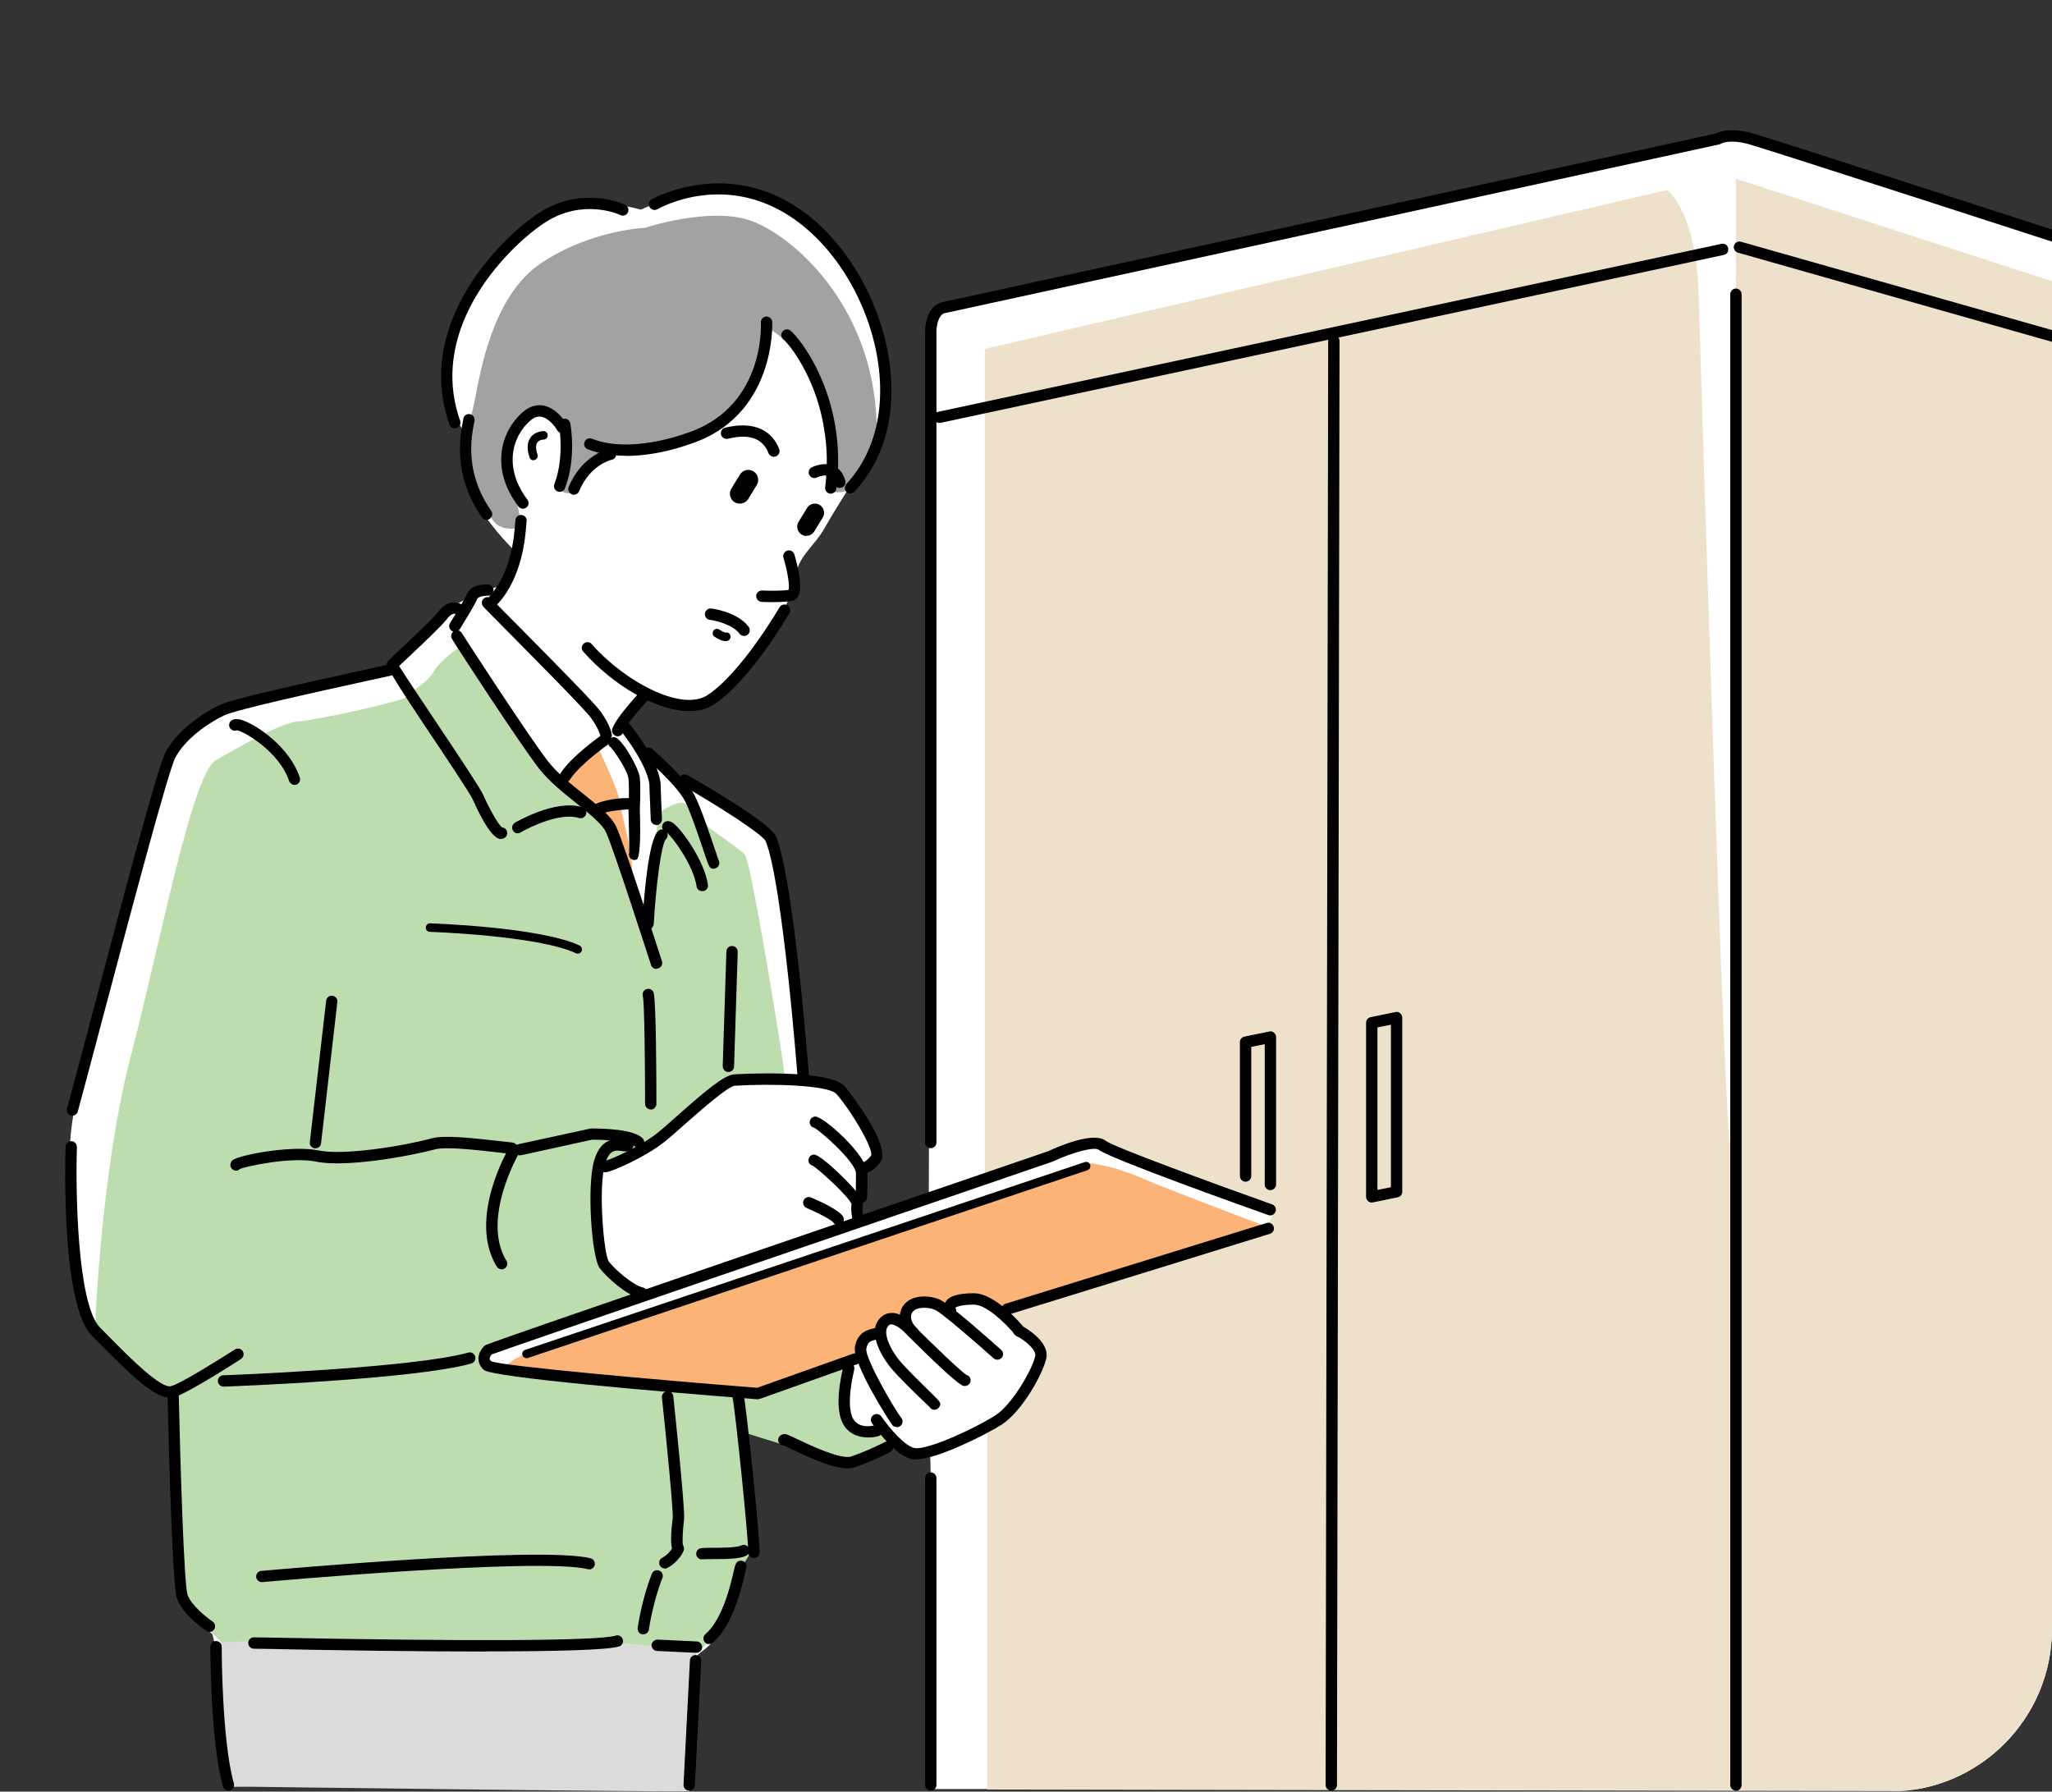 <svg width="126" height="110" viewBox="0 0 126 110" fill="none" xmlns="http://www.w3.org/2000/svg">
<rect x="0" y="0" width="126" height="110" fill="#333333" stroke="none"/>
<g clip-path="url(#clip0_314_12651)">
<g clip-path="url(#clip1_314_12651)">
<path d="M42.346 109.721C42.346 109.721 14.005 109.556 14.005 109.721C14.005 109.887 13.43 104.693 13.395 102.976C13.36 101.259 13.029 100.318 13.029 100.318C13.029 100.318 10.902 98.679 10.859 97.616C10.815 96.553 10.528 85.633 10.528 85.633C10.528 85.633 8.157 83.794 6.763 82.687C5.368 81.581 5.046 79.829 4.88 78.722C4.715 77.615 4.349 71.48 4.305 70.504C4.262 69.528 4.715 67.114 4.88 66.495C5.046 65.876 9.133 50.547 9.586 49.196C10.04 47.845 10.362 45.187 12.776 44.002C15.19 42.816 24.106 40.977 24.106 40.977C24.106 40.977 25.334 39.505 26.276 38.398C27.217 37.291 27.949 37.047 28.071 37.047C28.193 37.047 28.934 36.594 28.934 36.594C28.934 36.594 29.422 36.062 29.709 36.141C29.997 36.219 30.773 35.975 30.773 35.975L31.67 33.892C31.67 33.892 30.154 32.419 29.5 31.191C28.846 29.962 28.602 26.65 28.602 26.65C28.602 26.65 27.705 25.421 27.583 24.646C27.461 23.87 27.626 18.841 30.572 15.53C33.518 12.218 35.688 12.34 37.03 12.462C38.372 12.584 39.357 12.872 39.357 12.872C39.357 12.872 43.819 10.667 46.555 11.808C49.292 12.95 52.447 15.896 53.388 19.007C54.329 22.118 54.904 24.733 53.919 26.859C52.935 28.986 52.124 29.97 52.124 29.97C52.124 29.97 51.183 31.443 50.608 32.463C50.033 33.483 49.091 34.101 48.891 35.199C48.691 36.297 48.115 37.736 47.34 38.755C46.564 39.775 44.76 42.555 43.287 42.965C41.814 43.374 39.487 42.476 39.4 42.677C39.313 42.877 38.381 44.35 38.381 44.35L39.034 45.657L40.385 46.642L42.268 48.037C42.268 48.037 47.261 50.86 47.462 51.427C47.662 51.993 48.359 56.743 48.359 56.743L49.222 66.19C49.222 66.19 50.739 65.989 51.68 66.966C52.621 67.942 54.007 70.155 53.885 70.687C53.763 71.218 52.943 71.794 52.943 71.794L52.821 73.223L52.656 75.018L57.031 73.223L57.231 20.183C57.231 20.183 57.153 18.955 58.626 18.51C60.098 18.066 105.451 8.375 105.451 8.375C105.451 8.375 107.09 8.044 107.822 8.418C108.554 8.793 128.145 15.085 128.145 15.085C128.145 15.085 129.33 15.373 129.33 16.105V109.843H57.109C57.109 109.843 57.231 89.555 57.109 89.433C56.987 89.311 55.27 88.901 55.227 88.779C55.183 88.657 54.207 88.736 53.466 89.067C52.726 89.398 51.218 89.72 50.852 89.642C50.486 89.563 47.906 88.125 47.906 88.125L45.658 86.862C45.658 86.862 46.268 94.139 46.233 94.304C46.198 94.47 45.658 95.821 45.536 95.978C45.414 96.135 44.394 99.655 43.984 100.44C43.575 101.224 42.843 101.459 42.756 101.747C42.669 102.035 42.346 109.521 42.346 109.721Z" fill="white"/>
<path d="M30.162 31.774C30.101 31.644 28.646 29.648 28.646 27.853C28.646 26.057 28.812 26.214 29.134 24.663C29.456 23.112 30.154 18.205 33.221 16.157C36.289 14.109 39.601 13.987 39.601 13.987C39.601 13.987 43.566 12.68 46.059 13.534C48.551 14.388 53.58 18.606 53.832 25.97C53.832 25.97 53.832 27.112 53.423 28.175C53.013 29.238 52.159 30.101 52.159 30.101C52.159 30.101 51.218 30.389 51.139 30.101C51.061 29.814 50.486 24.619 49.876 23.068C49.266 21.517 47.261 20.122 47.261 20.244C47.261 20.366 46.686 23.434 45.335 24.907C43.984 26.38 41.204 27.487 39.531 27.565C37.858 27.643 37.526 27.443 37.361 27.609C37.195 27.774 35.156 29.979 35.156 30.145C35.156 30.31 34.424 30.432 34.424 29.857C34.424 29.282 35.653 26.746 34.712 26.136C33.77 25.526 33.361 25.482 33.073 25.404C32.786 25.325 30.825 27.199 31.356 29.203C31.888 31.208 32.01 32.393 32.01 32.393C32.01 32.393 30.616 32.759 30.171 31.783L30.162 31.774Z" fill="#A2A2A2"/>
<path d="M5.83 81.668C5.83 81.668 6.161 72.02 8.035 64.822C9.909 57.623 11.8 47.479 13.273 46.66C14.746 45.84 17.195 44.368 18.345 44.289C19.495 44.211 25.055 42.982 25.055 42.738C25.055 42.494 26.197 42.006 26.607 41.265C27.016 40.524 28.158 39.792 28.158 39.792L33.404 47.4C33.404 47.4 36.742 49.858 37.396 51.078C38.05 52.298 39.522 56.473 39.522 56.473L40.176 52.551L40.42 49.936C40.42 49.936 41.971 48.795 42.215 49.527C42.459 50.259 45.327 51.984 45.736 52.472C46.146 52.961 48.107 65.231 48.107 65.475C48.107 65.719 48.185 66.068 48.124 66.068C48.063 66.068 45.3 65.841 44.586 66.355C43.871 66.87 40.864 69.667 40.577 69.833C40.289 69.998 39.392 70.591 39.392 70.591L36.568 71.942C36.568 71.942 36.568 74.765 36.69 75.829C36.812 76.892 37.466 77.711 37.71 78.034C37.954 78.356 39.348 79.384 39.348 79.384C39.348 79.384 30.267 82.574 30.145 82.696C30.023 82.818 29.326 83.393 29.735 83.838C30.145 84.282 45.396 85.799 45.396 85.799L47.357 85.267L52.142 83.507C52.142 83.507 51.366 86.409 52.098 87.228C52.83 88.047 54.303 88.003 54.346 88.125C54.39 88.247 54.712 89.11 54.712 89.11C54.712 89.11 52.011 89.563 52.011 89.764C52.011 89.964 45.754 87.969 45.754 87.969C45.754 87.969 46.407 94.757 46.285 95.001C46.163 95.246 45.266 96.64 45.266 96.64C45.266 96.64 43.958 99.908 43.549 100.692C43.139 101.477 42.442 101.268 42.442 101.268L35.897 100.98L13.648 100.902C13.648 100.902 11.478 98.697 11.277 98.322C11.077 97.947 10.989 95.742 10.946 95.01C10.902 94.278 10.536 85.398 10.536 85.398C10.536 85.398 7.268 84.09 5.795 81.676L5.83 81.668Z" fill="#BEDDAF"/>
<path d="M13.264 100.841C13.264 100.963 13.456 106.967 13.761 108.466C14.066 109.965 14.232 109.686 14.232 109.686C14.232 109.686 42.372 110.061 42.337 109.965C42.302 109.869 42.747 101.459 42.747 101.459C42.747 101.459 38.773 100.806 37.745 100.893C36.716 100.98 16.262 100.736 16.175 100.736C16.088 100.736 13.264 100.832 13.264 100.832V100.841Z" fill="#DBDBDB"/>
<path d="M36.786 46.058C36.864 46.154 37.988 48.629 38.032 49.1C38.076 49.57 38.773 52.333 38.773 52.516C38.773 52.699 38.912 54.947 38.851 54.764C38.79 54.581 37.727 51.287 37.343 50.764C36.96 50.242 35.81 49.457 35.696 49.239C35.583 49.021 34.328 47.67 34.372 47.609C34.415 47.548 36.786 46.058 36.786 46.058Z" fill="#FCB377"/>
<path d="M46.398 85.677L30.773 84.16C30.773 84.16 30.973 83.672 32.489 83.019C34.006 82.365 66.312 71.445 66.6 71.401C66.887 71.358 68.561 71.645 70.033 72.299C71.506 72.953 77.807 75.323 77.807 75.323C77.807 75.323 62.146 80.561 62.024 80.561C61.902 80.561 59.819 79.332 58.957 79.742C58.094 80.151 58.094 80.273 58.094 80.273C58.094 80.273 56.7 79.698 56.255 79.907C55.811 80.116 55.523 81.136 55.523 81.136C55.523 81.136 54.538 80.726 54.416 81.093C54.294 81.459 53.928 81.912 53.928 81.912C53.928 81.912 53.031 81.99 52.943 82.731C52.856 83.472 52.455 83.463 52.455 83.463L46.398 85.668V85.677Z" fill="#FCB377"/>
<path d="M106.593 10.98C106.593 21.142 106.558 69.562 106.262 70.295C105.93 71.114 104.466 23.513 104.301 18.109C104.179 13.996 103.107 12.357 102.383 11.66L60.473 21.421V72.125C60.473 72.125 66.678 70.225 67.175 70.286C67.663 70.347 77.973 74.086 77.973 74.025C77.973 73.964 78.522 74.635 77.546 75.497C76.561 76.36 61.78 80.587 61.78 80.587C61.78 80.587 62.268 81.755 62.826 81.999C63.375 82.243 63.872 82.609 63.75 83.411C63.628 84.212 60.621 87.768 60.621 87.768V109.869L129.287 109.991V18.327L106.61 10.98H106.593Z" fill="#EDE1CC"/>
<path d="M27.931 38.79C27.87 38.79 27.809 38.773 27.748 38.738C27.583 38.633 27.53 38.424 27.635 38.258C28.079 37.535 28.576 36.698 28.637 36.55C28.881 35.836 29.857 35.87 29.971 35.879C30.162 35.888 30.311 36.053 30.302 36.245C30.293 36.437 30.128 36.585 29.936 36.576C29.753 36.568 29.361 36.62 29.3 36.777C29.212 37.038 28.463 38.258 28.236 38.624C28.167 38.729 28.053 38.79 27.94 38.79H27.931Z" fill="black"/>
<path d="M37.213 45.492C37.039 45.492 36.891 45.361 36.864 45.187C36.864 45.187 36.795 44.786 36.298 44.089C35.932 43.575 33.065 40.681 31.357 38.956C30.058 37.648 29.727 37.308 29.657 37.221C29.544 37.064 29.57 36.846 29.727 36.733C29.884 36.62 30.093 36.646 30.215 36.794C30.302 36.899 31.051 37.657 31.853 38.459C34.285 40.916 36.498 43.165 36.873 43.679C37.483 44.524 37.562 45.047 37.562 45.1C37.588 45.291 37.448 45.466 37.257 45.492C37.239 45.492 37.23 45.492 37.213 45.492Z" fill="black"/>
<path d="M37.927 45.204C37.927 45.204 37.858 45.204 37.823 45.187C37.64 45.126 37.535 44.934 37.596 44.751C37.727 44.35 38.232 43.662 39.191 42.598L39.261 42.52C39.383 42.38 39.6 42.354 39.749 42.468C39.897 42.581 39.923 42.799 39.81 42.947C39.81 42.947 39.766 42.999 39.714 43.06C38.581 44.315 38.319 44.786 38.258 44.96C38.215 45.108 38.075 45.204 37.927 45.204Z" fill="black"/>
<path d="M34.703 48.01C34.642 48.01 34.572 47.993 34.52 47.958C34.355 47.854 34.311 47.636 34.416 47.479C35.06 46.459 36.847 45.196 36.925 45.143C37.082 45.039 37.3 45.074 37.413 45.23C37.527 45.387 37.483 45.605 37.326 45.718C37.309 45.727 35.575 46.956 34.999 47.862C34.93 47.967 34.816 48.028 34.703 48.028V48.01Z" fill="black"/>
<path d="M40.306 50.651C40.123 50.651 39.967 50.503 39.958 50.32L39.879 48.35C39.932 47.27 38.38 45.152 38.102 44.856C37.945 44.751 37.927 44.551 38.032 44.394C38.136 44.237 38.38 44.211 38.537 44.324C38.703 44.437 40.646 46.921 40.568 48.359L40.646 50.294C40.646 50.486 40.507 50.651 40.315 50.66C40.315 50.66 40.306 50.66 40.298 50.66L40.306 50.651Z" fill="black"/>
<path d="M38.964 52.804C38.816 52.804 38.677 52.708 38.633 52.56C38.616 52.49 38.607 52.42 38.633 52.359C38.651 52.124 38.624 50.825 38.59 49.658C38.59 49.614 38.659 48.498 38.59 47.81C38.537 47.296 37.727 46.119 37.509 45.893C37.413 45.832 37.352 45.727 37.352 45.605C37.352 45.413 37.509 45.257 37.701 45.257C38.154 45.257 39.226 47.156 39.287 47.74C39.356 48.481 39.287 49.614 39.287 49.666C39.351 51.676 39.281 52.714 39.078 52.778C39.078 52.778 39.008 52.795 38.973 52.795L38.964 52.804Z" fill="black"/>
<path d="M36.638 50.085C36.533 50.085 36.437 50.041 36.367 49.954C36.245 49.806 36.272 49.588 36.42 49.466C36.89 49.082 38.45 48.943 38.659 49.021C38.842 49.082 38.938 49.283 38.877 49.466C38.825 49.623 38.668 49.719 38.502 49.701C38.224 49.701 37.091 49.823 36.855 50.015C36.794 50.067 36.716 50.093 36.638 50.093V50.085Z" fill="black"/>
<path d="M30.764 51.514C30.511 51.514 29.997 51.261 29.029 49.082C28.881 48.742 27.295 46.363 26.014 44.455C24.451 42.119 23.696 40.879 23.748 40.733C23.792 40.611 23.792 40.603 24.794 39.661C25.561 38.938 26.615 37.945 26.894 37.579C27.565 36.698 28.228 37.047 28.254 37.064C28.419 37.16 28.489 37.369 28.393 37.535C28.306 37.701 28.106 37.762 27.94 37.683C27.914 37.683 27.731 37.631 27.452 37.997C27.138 38.407 26.101 39.383 25.273 40.167C24.994 40.428 24.689 40.725 24.506 40.89C24.82 41.396 25.753 42.799 26.598 44.062C28.35 46.677 29.5 48.42 29.666 48.795C30.075 49.719 30.607 50.634 30.825 50.799C30.973 50.808 31.104 50.921 31.138 51.069C31.182 51.261 31.06 51.444 30.877 51.488C30.851 51.488 30.807 51.505 30.764 51.505V51.514Z" fill="black"/>
<path d="M31.792 51.165C31.67 51.165 31.556 51.104 31.495 50.991C31.4 50.825 31.452 50.616 31.617 50.512C31.644 50.494 34.127 49.039 35.757 49.562C35.94 49.623 36.045 49.814 35.984 49.997C35.923 50.18 35.731 50.276 35.548 50.224C34.441 49.858 32.55 50.764 31.975 51.104C31.923 51.139 31.862 51.157 31.792 51.157V51.165Z" fill="black"/>
<path d="M40.306 59.488C40.158 59.488 40.019 59.392 39.975 59.244C39.949 59.174 37.683 52.115 37.204 51.078C36.977 50.599 36.202 49.971 35.383 49.309C34.581 48.664 33.674 47.941 33.082 47.165C31.905 45.649 27.957 39.592 27.748 39.217C27.652 39.051 27.713 38.834 27.879 38.738C28.044 38.642 28.262 38.703 28.358 38.868C28.498 39.112 32.472 45.222 33.639 46.729C34.18 47.435 35.017 48.106 35.827 48.751C36.751 49.492 37.553 50.137 37.84 50.764C38.337 51.836 40.55 58.721 40.646 59.017C40.707 59.2 40.603 59.401 40.42 59.453C40.385 59.462 40.35 59.471 40.315 59.471L40.306 59.488Z" fill="black"/>
<path d="M4.453 68.499C4.453 68.499 4.392 68.499 4.357 68.491C4.174 68.438 4.061 68.247 4.113 68.064C4.453 66.844 5.02 64.691 5.682 62.19C7.878 53.902 9.726 46.973 10.179 46.154C10.876 44.882 12.332 43.845 13.464 43.296C14.24 42.921 18.371 42.006 22.188 41.169C23.112 40.969 23.905 40.794 24.001 40.76C24.175 40.672 24.367 40.76 24.445 40.925C24.524 41.091 24.445 41.317 24.271 41.404C24.201 41.439 24.193 41.448 22.328 41.849C19.792 42.407 14.528 43.557 13.761 43.923C12.732 44.42 11.399 45.361 10.78 46.485C10.336 47.296 7.939 56.368 6.344 62.364C5.682 64.865 5.107 67.026 4.776 68.247C4.732 68.403 4.593 68.499 4.436 68.499H4.453Z" fill="black"/>
<path d="M13.726 85.136C13.543 85.136 13.386 84.988 13.377 84.796C13.377 84.605 13.517 84.439 13.709 84.439C13.822 84.439 25.387 83.995 28.751 83.045C28.942 82.992 29.125 83.097 29.178 83.289C29.23 83.472 29.125 83.663 28.934 83.716C25.5 84.692 14.205 85.119 13.726 85.136C13.726 85.136 13.726 85.136 13.717 85.136H13.726Z" fill="black"/>
<path d="M31.94 70.939C31.783 70.939 31.635 70.826 31.6 70.661C31.557 70.469 31.679 70.286 31.87 70.242L36.28 69.284C36.96 69.284 38.973 69.319 39.478 69.911C39.6 70.059 39.583 70.277 39.444 70.399C39.295 70.521 39.078 70.504 38.956 70.364C38.79 70.173 37.709 69.972 36.358 69.972L32.027 70.922C32.027 70.922 31.975 70.922 31.957 70.922L31.94 70.939Z" fill="black"/>
<path d="M14.493 71.872C14.405 71.872 14.31 71.837 14.24 71.759C14.1 71.619 14.127 71.384 14.266 71.245C14.588 70.931 17.892 70.286 19.565 70.635C21.081 70.948 24.646 70.391 26.537 69.885C27.321 69.676 29.099 69.885 30.668 70.059L31.461 70.147C31.652 70.164 31.792 70.338 31.774 70.53C31.757 70.722 31.574 70.87 31.391 70.844L30.589 70.757C29.23 70.6 27.373 70.391 26.72 70.565C25.055 71.009 21.203 71.689 19.425 71.323C17.892 71.001 15.015 71.619 14.71 71.785C14.649 71.846 14.571 71.881 14.493 71.881V71.872Z" fill="black"/>
<path d="M39.392 79.724C39.392 79.724 39.339 79.724 39.313 79.716C38.459 79.515 37.256 78.426 36.829 77.868C36.333 77.223 36.019 72.839 36.481 71.253C36.917 69.78 37.867 69.911 38.276 69.972C38.337 69.972 38.407 69.99 38.442 69.99C38.616 69.92 38.808 70.007 38.877 70.19C38.947 70.373 38.843 70.573 38.668 70.652C38.52 70.713 38.355 70.695 38.189 70.669C37.788 70.617 37.422 70.565 37.152 71.462C36.716 72.944 37.082 77.023 37.379 77.45C37.788 77.981 38.877 78.905 39.47 79.044C39.662 79.088 39.775 79.271 39.731 79.463C39.697 79.628 39.548 79.733 39.392 79.733V79.724Z" fill="black"/>
<path d="M52.961 72.073C52.769 72.073 52.612 71.916 52.612 71.724C52.612 71.532 52.769 71.375 52.961 71.375C52.952 71.375 53.196 71.34 53.492 70.939C53.632 70.521 52.272 68.194 51.357 67.166C50.869 66.617 47.366 66.521 45.126 66.66C44.699 66.687 43 68.194 42.084 68.996C41.579 69.449 41.108 69.859 40.769 70.129C39.636 71.027 37.544 71.977 37.152 71.977C36.96 71.977 36.803 71.82 36.803 71.628C36.803 71.436 36.951 71.288 37.134 71.279C37.431 71.227 39.27 70.425 40.342 69.58C40.673 69.319 41.126 68.918 41.623 68.473C43.313 66.983 44.464 65.998 45.082 65.963C45.318 65.946 50.913 65.615 51.88 66.704C51.915 66.739 54.817 70.347 54.05 71.358C53.545 72.038 53.048 72.073 52.961 72.073Z" fill="black"/>
<path d="M52.891 73.868C52.891 73.868 52.882 73.868 52.874 73.868C52.682 73.868 52.534 73.693 52.542 73.502C52.542 73.502 52.56 72.996 52.56 72.046C52.56 71.367 50.407 69.449 49.989 69.24C49.832 69.205 49.719 69.066 49.719 68.9C49.719 68.709 49.876 68.552 50.067 68.552C50.581 68.552 53.266 70.948 53.266 72.046C53.266 73.014 53.24 73.528 53.24 73.528C53.24 73.711 53.074 73.859 52.891 73.859V73.868Z" fill="black"/>
<path d="M52.682 75.201C52.516 75.201 52.368 75.079 52.342 74.905C52.246 74.286 52.255 74.051 52.289 73.929C52.098 73.441 50.276 71.785 49.893 71.567C49.745 71.523 49.64 71.393 49.64 71.236C49.64 71.044 49.797 70.887 49.989 70.887C50.416 70.887 52.525 72.918 52.873 73.571C52.987 73.789 53.013 73.981 52.952 74.138C52.952 74.243 52.978 74.53 53.022 74.791C53.056 74.983 52.926 75.157 52.734 75.192C52.717 75.192 52.699 75.192 52.682 75.192V75.201Z" fill="black"/>
<path d="M46.546 85.912C46.546 85.912 46.529 85.912 46.52 85.912C40.463 85.441 30.232 84.57 29.709 84.108C29.439 83.864 29.378 83.602 29.378 83.419C29.378 82.975 29.727 82.644 29.77 82.609C29.857 82.548 30.023 82.435 64.368 70.678C64.987 70.391 67.166 69.441 67.907 70.051C68.369 70.408 74.408 72.63 78.112 73.946C78.295 74.007 78.391 74.208 78.321 74.391C78.251 74.574 78.06 74.669 77.877 74.6C76.247 74.025 68.107 71.114 67.462 70.591C67.218 70.391 65.868 70.739 64.621 71.323C53.126 75.262 31.504 82.67 30.188 83.158C30.136 83.219 30.066 83.323 30.066 83.411C30.066 83.428 30.066 83.489 30.162 83.576C30.816 83.873 40.498 84.735 46.494 85.206L52.377 83.114C52.551 83.045 52.76 83.141 52.821 83.323C52.882 83.507 52.786 83.707 52.612 83.768L46.66 85.886C46.66 85.886 46.581 85.903 46.546 85.903V85.912Z" fill="black"/>
<path d="M61.841 80.726C61.693 80.726 61.554 80.63 61.51 80.482C61.449 80.299 61.554 80.099 61.737 80.047L77.772 75.088C77.955 75.027 78.147 75.131 78.208 75.314C78.269 75.497 78.164 75.698 77.981 75.75L61.946 80.709C61.946 80.709 61.876 80.726 61.841 80.726Z" fill="black"/>
<path d="M10.441 85.816C9.499 85.816 8.166 84.552 6.205 82.574L5.656 82.025C3.765 80.134 4 71.401 4.026 70.408C4.026 70.216 4.183 70.068 4.375 70.068C4.375 70.068 4.375 70.068 4.384 70.068C4.575 70.068 4.723 70.234 4.723 70.425C4.636 73.031 4.732 80.108 6.153 81.519L6.702 82.077C8.053 83.445 9.926 85.311 10.528 85.101C11.242 84.866 13.578 83.393 14.423 82.853C14.589 82.748 14.798 82.792 14.902 82.957C15.007 83.114 14.963 83.332 14.798 83.437C14.676 83.515 11.695 85.45 10.745 85.764C10.65 85.799 10.545 85.807 10.441 85.807V85.816Z" fill="black"/>
<path d="M62.617 82.095C62.512 82.095 62.416 82.051 62.347 81.964C61.92 81.45 60.639 80.099 59.802 80.099C58.861 80.099 58.669 80.291 58.66 80.291C58.765 80.456 58.721 80.63 58.565 80.735C58.399 80.84 58.199 80.753 58.094 80.587C57.963 80.378 57.946 80.142 58.059 79.942C58.26 79.576 58.835 79.402 59.802 79.402C61.118 79.402 62.713 81.302 62.887 81.519C63.009 81.668 62.983 81.885 62.835 82.007C62.774 82.06 62.695 82.086 62.617 82.086V82.095Z" fill="black"/>
<path d="M61.24 83.48C61.162 83.48 61.075 83.454 61.005 83.393C59.837 82.347 57.833 80.613 57.432 80.43C57.144 80.299 56.639 80.23 56.29 80.369C56.133 80.43 56.029 80.526 55.976 80.657C55.802 81.101 56.29 81.546 56.299 81.546C56.447 81.676 56.456 81.894 56.334 82.034C56.212 82.173 55.985 82.191 55.846 82.069C55.811 82.034 54.974 81.302 55.34 80.395C55.462 80.09 55.706 79.855 56.037 79.724C56.604 79.498 57.292 79.602 57.728 79.803C58.338 80.082 60.961 82.417 61.475 82.879C61.623 83.01 61.632 83.228 61.502 83.367C61.432 83.445 61.336 83.48 61.24 83.48Z" fill="black"/>
<path d="M57.379 86.557C57.327 86.557 57.283 86.548 57.231 86.522C57.17 86.496 57.118 86.452 57.083 86.391C57.022 86.321 56.865 86.182 56.664 85.99C56.098 85.441 55.139 84.517 54.686 83.96C54.529 83.768 53.161 82.042 53.972 81.005C54.163 80.761 54.416 80.63 54.695 80.613C55.349 80.561 55.889 81.162 55.959 81.232C57.414 82.687 59.087 84.282 59.358 84.422C59.541 84.474 59.636 84.657 59.584 84.849C59.532 85.032 59.323 85.136 59.14 85.084C58.852 84.997 57.606 83.873 55.462 81.72C55.322 81.581 54.956 81.319 54.73 81.31C54.678 81.31 54.599 81.328 54.521 81.432C54.181 81.868 54.721 82.914 55.218 83.515C55.654 84.038 56.586 84.944 57.144 85.493C57.763 86.095 57.832 86.156 57.658 86.409C57.588 86.504 57.484 86.557 57.37 86.557H57.379Z" fill="black"/>
<path d="M55.061 87.62C54.956 87.62 54.852 87.576 54.782 87.481C54.625 87.28 52.298 83.672 52.499 82.661C52.673 81.807 53.248 81.659 53.562 81.581C53.605 81.572 53.649 81.554 53.693 81.546C53.876 81.485 54.076 81.581 54.137 81.763C54.198 81.947 54.102 82.147 53.919 82.208C53.867 82.225 53.806 82.243 53.745 82.26C53.466 82.33 53.274 82.382 53.196 82.809C53.091 83.35 54.886 86.47 55.348 87.062C55.47 87.21 55.435 87.437 55.287 87.55C55.226 87.603 55.148 87.62 55.069 87.62H55.061Z" fill="black"/>
<path d="M56.255 89.607C56.203 89.607 56.15 89.607 56.107 89.607C55.009 89.476 53.684 87.585 53.536 87.367C53.431 87.21 53.466 86.993 53.632 86.879C53.789 86.775 54.007 86.809 54.12 86.966C54.608 87.681 55.601 88.84 56.194 88.91C56.996 89.014 59.828 87.725 61.118 86.897C62.164 86.234 63.401 84.047 63.567 83.254C63.645 82.862 62.904 82.269 62.382 81.999C62.207 81.912 62.146 81.703 62.233 81.528C62.321 81.354 62.538 81.293 62.704 81.38C62.887 81.476 64.464 82.339 64.247 83.393C64.055 84.317 62.756 86.679 61.484 87.481C60.438 88.143 57.492 89.598 56.255 89.598V89.607Z" fill="black"/>
<path d="M53.309 88.256C52.769 88.256 52.133 88.073 51.775 87.437C51.401 86.766 51.392 85.607 51.758 83.995C51.801 83.803 52.002 83.655 52.185 83.698C52.368 83.742 52.499 83.89 52.455 84.082L52.438 84.151C52.011 86.034 52.22 86.809 52.377 87.097C52.76 87.786 53.71 87.515 53.754 87.498C53.937 87.446 54.128 87.55 54.189 87.733C54.242 87.916 54.137 88.108 53.954 88.169C53.788 88.221 53.553 88.256 53.3 88.256H53.309Z" fill="black"/>
<path d="M52.054 90.156C51.166 90.156 49.824 89.555 48.603 88.971C48.351 88.849 48.176 88.762 48.098 88.736C47.906 88.736 47.784 88.587 47.784 88.396C47.784 88.204 47.976 88.047 48.168 88.047C48.29 88.047 48.394 88.091 48.9 88.335C49.649 88.692 51.627 89.633 52.264 89.424C53.248 89.093 54.329 88.544 54.338 88.535C54.503 88.448 54.721 88.518 54.808 88.683C54.896 88.858 54.826 89.067 54.66 89.154C54.617 89.18 53.527 89.738 52.49 90.086C52.359 90.13 52.22 90.147 52.054 90.147V90.156Z" fill="black"/>
<path d="M51.47 75.227C51.348 75.227 51.235 75.166 51.165 75.053C51.043 74.887 50.224 74.46 49.527 74.164C49.353 74.086 49.266 73.885 49.344 73.702C49.422 73.528 49.632 73.449 49.797 73.519C50.433 73.789 51.531 74.303 51.767 74.696C51.863 74.861 51.81 75.079 51.645 75.175C51.592 75.21 51.531 75.219 51.47 75.219V75.227Z" fill="black"/>
<path d="M43.775 53.335C43.575 53.335 43.514 53.152 43.296 52.516C42.991 51.61 42.433 49.928 42.067 49.196C41.562 48.193 39.618 46.529 39.592 46.511C39.444 46.389 39.427 46.163 39.549 46.023C39.671 45.875 39.897 45.858 40.037 45.98C40.124 46.05 42.12 47.758 42.677 48.882C43.069 49.666 43.636 51.374 43.95 52.298C44.028 52.542 44.089 52.725 44.124 52.804C44.15 52.847 44.159 52.891 44.167 52.943C44.185 53.117 44.072 53.283 43.897 53.327C43.845 53.335 43.81 53.344 43.767 53.344L43.775 53.335Z" fill="black"/>
<path d="M39.792 57.065H39.775C39.583 57.057 39.435 56.891 39.444 56.699C39.531 55.174 39.801 51.575 40.42 51.017C40.559 50.886 40.786 50.895 40.908 51.043C41.039 51.183 41.021 51.409 40.882 51.531C40.594 51.854 40.272 54.486 40.141 56.734C40.132 56.917 39.975 57.065 39.792 57.065Z" fill="black"/>
<path d="M43.113 54.712C42.947 54.712 42.791 54.59 42.773 54.416C42.581 53.109 41.265 51.348 40.926 51.096C40.804 51.069 40.699 50.974 40.664 50.843C40.62 50.66 40.734 50.468 40.917 50.425C41.039 50.398 41.161 50.425 41.292 50.503C41.815 50.852 43.252 52.83 43.47 54.32C43.496 54.512 43.366 54.686 43.174 54.712C43.157 54.712 43.139 54.712 43.122 54.712H43.113Z" fill="black"/>
<path d="M49.327 66.495C49.144 66.495 48.996 66.355 48.978 66.172C48.969 66.05 48.063 54.276 47.017 51.645C46.817 51.226 44.185 49.527 41.867 48.202C41.701 48.106 41.64 47.897 41.736 47.723C41.832 47.557 42.041 47.496 42.215 47.592C43.409 48.272 47.34 50.564 47.662 51.374C48.752 54.102 49.641 65.615 49.675 66.103C49.693 66.294 49.545 66.46 49.353 66.478C49.344 66.478 49.335 66.478 49.327 66.478V66.495Z" fill="black"/>
<path d="M12.872 100.196C12.802 100.196 12.741 100.178 12.68 100.135C12.619 100.091 11.199 99.141 10.859 98.121C10.545 97.18 10.31 86.644 10.284 85.45C10.284 85.258 10.432 85.101 10.624 85.093C10.815 85.093 10.972 85.241 10.972 85.433C11.068 89.921 11.303 97.267 11.512 97.904C11.73 98.557 12.698 99.315 13.055 99.559C13.212 99.664 13.255 99.882 13.151 100.039C13.081 100.143 12.977 100.196 12.863 100.196H12.872Z" fill="black"/>
<path d="M32.324 83.385C32.219 83.385 32.115 83.315 32.08 83.21C32.036 83.071 32.106 82.923 32.245 82.879L66.609 71.349C66.748 71.305 66.896 71.375 66.94 71.515C66.983 71.654 66.913 71.802 66.774 71.846L32.411 83.376C32.411 83.376 32.359 83.393 32.324 83.393V83.385Z" fill="black"/>
<path d="M44.725 65.815C44.725 65.815 44.725 65.815 44.716 65.815C44.525 65.815 44.377 65.65 44.377 65.458L44.603 58.425C44.603 58.233 44.777 58.059 44.96 58.085C45.152 58.085 45.3 58.251 45.3 58.442L45.074 65.475C45.074 65.667 44.917 65.815 44.725 65.815Z" fill="black"/>
<path d="M19.373 70.504C19.373 70.504 19.347 70.504 19.33 70.504C19.138 70.478 18.998 70.312 19.025 70.12L20.027 61.44C20.053 61.248 20.227 61.109 20.41 61.135C20.602 61.161 20.741 61.327 20.715 61.519L19.713 70.199C19.696 70.373 19.539 70.504 19.364 70.504H19.373Z" fill="black"/>
<path d="M18.083 48.185C17.935 48.185 17.805 48.089 17.752 47.949C17.151 46.145 14.963 44.882 14.536 44.838C14.388 44.899 14.214 44.838 14.127 44.707C14.022 44.551 14.066 44.333 14.223 44.228C14.441 44.089 14.719 44.158 14.911 44.228C15.826 44.542 17.796 45.893 18.406 47.731C18.467 47.915 18.371 48.115 18.188 48.176C18.153 48.185 18.118 48.193 18.075 48.193L18.083 48.185Z" fill="black"/>
<path d="M46.294 95.664C46.102 95.664 45.945 95.507 45.945 95.315C45.945 94.226 45.135 86.513 44.986 85.816C44.943 85.624 45.065 85.441 45.248 85.398C45.44 85.354 45.623 85.476 45.666 85.659C45.832 86.4 46.642 94.139 46.642 95.306C46.642 95.498 46.485 95.655 46.294 95.655V95.664Z" fill="black"/>
<path d="M16.079 97.137C15.896 97.137 15.748 96.997 15.73 96.823C15.713 96.631 15.852 96.466 16.044 96.448C16.741 96.387 33.187 94.906 36.263 95.673C36.446 95.716 36.559 95.908 36.516 96.091C36.472 96.274 36.28 96.396 36.097 96.344C33.134 95.603 16.279 97.119 16.114 97.137C16.105 97.137 16.096 97.137 16.079 97.137Z" fill="black"/>
<path d="M39.505 100.344C39.505 100.344 39.47 100.344 39.453 100.344C39.261 100.318 39.13 100.143 39.156 99.952C39.165 99.882 39.409 98.174 40.028 96.623C40.097 96.439 40.306 96.361 40.481 96.431C40.664 96.501 40.742 96.701 40.673 96.884C40.089 98.357 39.845 100.03 39.845 100.047C39.819 100.222 39.67 100.344 39.496 100.344H39.505Z" fill="black"/>
<path d="M39.958 68.116C39.766 68.116 39.609 67.959 39.609 67.767C39.609 65.414 39.575 61.536 39.47 61.153C39.426 60.97 39.522 60.778 39.705 60.726C39.888 60.673 40.071 60.76 40.132 60.943C40.289 61.414 40.306 66.294 40.306 67.776C40.306 67.968 40.15 68.125 39.958 68.125V68.116Z" fill="black"/>
<path d="M29.805 101.398C25.709 101.398 20.698 101.329 16.183 101.233C15.826 101.233 15.617 101.224 15.591 101.224C15.399 101.224 15.242 101.067 15.242 100.875C15.242 100.684 15.399 100.527 15.591 100.527C15.626 100.527 15.835 100.527 16.201 100.536C28.907 100.788 36.786 100.745 37.805 100.422C37.988 100.361 38.18 100.466 38.241 100.649C38.302 100.832 38.197 101.024 38.014 101.085C37.291 101.311 34.04 101.39 29.814 101.39L29.805 101.398Z" fill="black"/>
<path d="M40.821 96.3C40.699 96.3 40.577 96.23 40.516 96.117C40.429 95.943 40.49 95.734 40.655 95.647C40.995 95.463 41.187 95.211 41.265 95.071C41.196 94.81 41.169 94.296 41.309 93.198C41.344 92.727 40.934 88.518 40.646 85.799C40.629 85.607 40.768 85.433 40.96 85.415C41.152 85.389 41.326 85.537 41.344 85.729C41.413 86.426 42.067 92.57 42.006 93.267C41.928 93.895 41.884 94.662 41.936 94.871C42.006 94.967 42.023 95.089 41.98 95.202C41.971 95.228 41.718 95.873 40.978 96.265C40.925 96.291 40.873 96.309 40.812 96.309L40.821 96.3Z" fill="black"/>
<path d="M43.104 95.742C42.939 95.742 42.791 95.629 42.756 95.472C42.721 95.289 42.825 95.106 43.008 95.063C43.13 95.036 43.34 95.028 43.758 95.028C44.272 95.028 45.231 95.028 45.51 94.888C45.684 94.801 45.893 94.871 45.98 95.045C46.067 95.219 45.998 95.429 45.823 95.516C45.431 95.707 44.664 95.725 43.767 95.725C43.531 95.725 43.252 95.725 43.183 95.734C43.165 95.734 43.139 95.734 43.122 95.734L43.104 95.742Z" fill="black"/>
<path d="M43.54 100.945C43.444 100.945 43.348 100.902 43.278 100.823C43.156 100.675 43.165 100.457 43.313 100.335C44.385 99.411 44.882 97.233 45.065 96.413C45.152 96.047 45.204 95.821 45.492 95.821C45.684 95.821 45.841 95.978 45.841 96.169C45.841 96.23 45.823 96.283 45.806 96.326C45.797 96.37 45.771 96.457 45.753 96.561C45.553 97.442 45.013 99.777 43.775 100.849C43.705 100.91 43.627 100.936 43.549 100.936L43.54 100.945Z" fill="black"/>
<path d="M30.799 77.929C30.685 77.929 30.563 77.868 30.502 77.763C28.707 74.826 31.182 70.591 31.287 70.417C31.383 70.251 31.6 70.199 31.766 70.295C31.931 70.391 31.984 70.608 31.888 70.774C31.862 70.817 29.526 74.826 31.095 77.406C31.2 77.572 31.147 77.781 30.982 77.885C30.921 77.92 30.86 77.938 30.799 77.938V77.929Z" fill="black"/>
<path d="M38.442 27.983C37.657 27.983 36.838 27.879 36.089 27.582C35.906 27.513 35.819 27.312 35.897 27.129C35.967 26.946 36.167 26.868 36.35 26.938C38.703 27.87 41.954 26.659 41.989 26.65C46.948 25.142 46.73 20.018 46.721 19.8C46.712 19.608 46.861 19.443 47.052 19.434C47.235 19.434 47.41 19.573 47.418 19.765C47.418 19.826 47.68 25.648 42.215 27.312C42.128 27.347 40.377 27.992 38.442 27.992V27.983Z" fill="black"/>
<path d="M27.931 26.301C27.783 26.301 27.653 26.214 27.6 26.066C25.369 19.739 30.982 14.423 33.126 13.055C35.775 11.364 38.285 12.523 38.389 12.575C38.564 12.654 38.633 12.863 38.555 13.037C38.477 13.212 38.267 13.29 38.093 13.203C38.006 13.159 35.819 12.166 33.5 13.639C31.479 14.928 26.171 19.931 28.254 25.831C28.315 26.014 28.219 26.214 28.045 26.275C28.01 26.293 27.966 26.293 27.931 26.293V26.301Z" fill="black"/>
<path d="M52.22 30.31C52.133 30.31 52.054 30.276 51.985 30.215C51.845 30.084 51.837 29.866 51.967 29.718C53.928 27.591 54.163 24.907 54.007 23.033C53.71 19.443 51.802 15.791 49.144 13.734C44.812 10.37 40.542 12.741 40.368 12.845C40.202 12.941 39.984 12.88 39.888 12.715C39.792 12.549 39.853 12.331 40.019 12.236C40.063 12.209 44.856 9.525 49.571 13.177C52.368 15.347 54.381 19.19 54.695 22.964C54.939 25.857 54.163 28.358 52.473 30.18C52.403 30.249 52.307 30.293 52.22 30.293V30.31Z" fill="black"/>
<path d="M47.444 36.969C47.078 36.969 46.79 36.96 46.764 36.951C46.572 36.942 46.424 36.777 46.433 36.585C46.442 36.393 46.607 36.254 46.799 36.254C47.104 36.271 47.958 36.289 48.42 36.219C48.498 35.958 48.359 35.077 48.106 34.241C48.054 34.058 48.158 33.866 48.342 33.805C48.533 33.753 48.716 33.857 48.777 34.04C48.952 34.633 49.335 36.071 49.004 36.62C48.917 36.768 48.786 36.864 48.629 36.89C48.315 36.951 47.836 36.969 47.444 36.969Z" fill="black"/>
<path d="M42.32 43.662C40.298 43.662 37.605 42.041 35.81 40.001C35.679 39.853 35.697 39.635 35.845 39.513C35.993 39.383 36.211 39.4 36.333 39.548C38.389 41.875 41.867 43.714 43.444 42.677C45.527 41.309 47.836 37.335 47.863 37.291C47.958 37.125 48.168 37.064 48.342 37.16C48.508 37.256 48.569 37.474 48.473 37.64C48.377 37.805 46.059 41.797 43.836 43.252C43.409 43.531 42.904 43.662 42.337 43.662H42.32Z" fill="black"/>
<path d="M51.017 30.31C51.017 30.31 50.991 30.31 50.974 30.31C50.782 30.284 50.643 30.11 50.669 29.918C51.331 24.672 48.551 21.186 48.107 20.846C47.959 20.733 47.924 20.506 48.046 20.358C48.159 20.21 48.386 20.175 48.534 20.297C49.109 20.741 52.063 24.428 51.357 30.005C51.331 30.18 51.183 30.31 51.009 30.31H51.017Z" fill="black"/>
<path d="M32.114 31.234C32.01 31.234 31.905 31.191 31.835 31.095C30.075 28.785 30.746 26.467 32.114 25.291C32.602 24.872 33.064 24.846 33.361 24.898C34.232 25.055 34.799 26.031 34.825 26.075C34.921 26.24 34.86 26.458 34.694 26.546C34.529 26.641 34.311 26.58 34.215 26.415C34.101 26.206 33.692 25.665 33.239 25.587C33.021 25.552 32.794 25.622 32.568 25.822C31.435 26.79 30.903 28.724 32.385 30.676C32.498 30.833 32.472 31.051 32.315 31.164C32.254 31.208 32.175 31.234 32.106 31.234H32.114Z" fill="black"/>
<path d="M29.883 31.914C29.77 31.914 29.666 31.862 29.596 31.766C28.367 30.014 27.975 28.036 28.419 25.892C28.428 25.831 28.445 25.787 28.445 25.761C28.445 25.569 28.602 25.421 28.794 25.421C28.986 25.421 29.143 25.587 29.143 25.779C29.143 25.84 29.125 25.909 29.099 26.031C28.689 27.975 29.047 29.77 30.162 31.365C30.276 31.522 30.232 31.74 30.075 31.853C30.014 31.896 29.944 31.914 29.875 31.914H29.883Z" fill="black"/>
<path d="M30.346 37.16C30.258 37.16 30.18 37.134 30.11 37.073C29.971 36.942 29.953 36.724 30.084 36.576C31.4 35.121 31.574 32.907 31.627 32.175C31.635 32.036 31.644 31.94 31.653 31.896C31.688 31.705 31.871 31.583 32.062 31.626C32.254 31.661 32.376 31.844 32.333 32.036C32.333 32.071 32.324 32.141 32.315 32.236C32.254 33.021 32.062 35.417 30.59 37.047C30.52 37.125 30.424 37.16 30.328 37.16H30.346Z" fill="black"/>
<path d="M47.514 28.044C47.374 28.044 47.244 27.957 47.191 27.827C46.843 26.929 46.032 26.624 44.777 26.92C44.699 26.938 44.664 26.946 44.612 26.946C44.42 26.946 44.263 26.79 44.263 26.598C44.263 26.415 44.394 26.275 44.568 26.249C46.782 25.735 47.566 26.859 47.845 27.565C47.915 27.748 47.828 27.949 47.645 28.018C47.601 28.036 47.557 28.044 47.514 28.044Z" fill="black"/>
<path d="M51.566 29.962C51.41 29.962 51.27 29.857 51.227 29.7C51.166 29.456 51.061 29.308 50.913 29.238C50.651 29.125 50.285 29.256 50.163 29.317C49.989 29.395 49.78 29.334 49.693 29.16C49.606 28.986 49.675 28.776 49.85 28.689C49.928 28.654 50.59 28.332 51.2 28.602C51.436 28.707 51.758 28.959 51.906 29.517C51.959 29.7 51.845 29.892 51.662 29.944C51.636 29.944 51.601 29.953 51.575 29.953L51.566 29.962Z" fill="black"/>
<path d="M45.422 30.92C45.318 30.92 45.204 30.894 45.108 30.833C44.821 30.659 44.734 30.284 44.908 29.997L45.431 29.142C45.605 28.855 45.98 28.759 46.267 28.942C46.555 29.116 46.642 29.491 46.468 29.779L45.945 30.633C45.832 30.825 45.631 30.92 45.422 30.92Z" fill="black"/>
<path d="M49.518 32.907C49.414 32.907 49.318 32.881 49.222 32.82C48.952 32.655 48.873 32.306 49.03 32.045L49.553 31.191C49.719 30.92 50.067 30.842 50.329 30.999C50.599 31.164 50.678 31.513 50.521 31.774L49.998 32.629C49.893 32.803 49.701 32.899 49.51 32.899L49.518 32.907Z" fill="black"/>
<path d="M45.684 39.043C45.579 39.043 45.474 38.99 45.405 38.903C44.995 38.346 43.949 38.102 43.583 38.058C43.392 38.032 43.261 37.858 43.287 37.666C43.313 37.474 43.487 37.335 43.679 37.361C43.749 37.361 45.3 37.579 45.971 38.485C46.084 38.642 46.05 38.86 45.901 38.973C45.84 39.017 45.771 39.043 45.692 39.043H45.684Z" fill="black"/>
<path d="M44.551 39.365C44.342 39.365 44.071 39.226 43.88 39.095C43.758 39.017 43.723 38.851 43.801 38.729C43.88 38.607 44.045 38.572 44.167 38.651C44.307 38.746 44.49 38.834 44.551 38.842C44.699 38.799 44.821 38.895 44.856 39.034C44.891 39.173 44.786 39.322 44.647 39.356C44.62 39.356 44.586 39.365 44.551 39.365Z" fill="black"/>
<path d="M35.234 30.371C35.191 30.371 35.147 30.371 35.104 30.345C34.929 30.276 34.842 30.066 34.921 29.892C35.748 27.914 37.361 27.565 37.422 27.548C37.605 27.504 37.797 27.635 37.831 27.818C37.866 28.01 37.753 28.193 37.561 28.227C37.492 28.245 36.237 28.541 35.557 30.162C35.505 30.293 35.374 30.38 35.234 30.38V30.371Z" fill="black"/>
<path d="M34.363 30.197C34.363 30.197 34.276 30.197 34.241 30.171C34.058 30.101 33.971 29.901 34.041 29.718C34.677 28.053 34.328 26.136 34.328 26.118C34.293 25.927 34.415 25.744 34.607 25.709C34.79 25.674 34.973 25.796 35.017 25.988C35.034 26.075 35.409 28.114 34.694 29.97C34.642 30.11 34.511 30.197 34.372 30.197H34.363Z" fill="black"/>
<path d="M35.469 58.547C35.469 58.547 35.391 58.547 35.356 58.521C33.038 57.44 26.458 57.213 26.397 57.213C26.249 57.213 26.136 57.091 26.145 56.943C26.153 56.795 26.275 56.673 26.415 56.691C26.694 56.699 33.169 56.926 35.583 58.05C35.714 58.111 35.766 58.268 35.714 58.399C35.67 58.495 35.574 58.547 35.478 58.547H35.469Z" fill="black"/>
<path d="M42.764 101.477C42.764 101.477 42.755 101.477 42.747 101.477L40.341 101.363C40.15 101.355 40.001 101.189 40.01 100.997C40.019 100.806 40.193 100.666 40.376 100.666L42.782 100.78C42.973 100.788 43.121 100.954 43.113 101.146C43.113 101.329 42.947 101.477 42.764 101.477Z" fill="black"/>
<path d="M42.32 109.939C42.32 109.939 42.311 109.939 42.302 109.939C42.111 109.93 41.962 109.765 41.971 109.573L42.363 101.947C42.372 101.756 42.529 101.607 42.729 101.616C42.921 101.625 43.069 101.791 43.06 101.982L42.668 109.608C42.66 109.791 42.503 109.939 42.32 109.939Z" fill="black"/>
<path d="M14.022 109.939C13.874 109.939 13.726 109.834 13.691 109.686C12.924 106.958 12.915 101.337 12.915 101.102C12.915 100.91 13.072 100.753 13.264 100.753C13.456 100.753 13.613 100.91 13.613 101.102C13.613 101.163 13.613 106.863 14.362 109.503C14.415 109.686 14.31 109.878 14.118 109.93C14.083 109.939 14.057 109.948 14.022 109.948V109.939Z" fill="black"/>
<path d="M129.278 109.939C129.086 109.939 128.929 109.782 128.929 109.59C128.921 100.074 128.825 16.558 128.929 15.913C128.842 15.739 127.875 15.347 126.907 15.129C126.69 15.059 108.345 9.107 107.325 8.837C106.175 8.532 105.704 8.81 105.695 8.81C105.66 8.828 105.617 8.854 105.582 8.863L57.981 19.234C57.833 19.268 57.554 19.53 57.501 20.262V70.146C57.501 70.338 57.344 70.495 57.153 70.495C56.961 70.495 56.804 70.338 56.804 70.146V20.244C56.909 18.702 57.815 18.554 57.859 18.554L105.381 8.192C105.599 8.078 106.253 7.834 107.508 8.157C108.545 8.427 126.341 14.205 127.099 14.449C128.084 14.676 129.757 15.181 129.618 16.018C129.522 17.281 129.618 108.658 129.618 109.582C129.618 109.773 129.461 109.93 129.269 109.93L129.278 109.939Z" fill="black"/>
<path d="M57.153 109.939C56.961 109.939 56.804 109.782 56.804 109.59V90.749C56.804 90.557 56.961 90.4 57.153 90.4C57.344 90.4 57.501 90.557 57.501 90.749V109.59C57.501 109.782 57.344 109.939 57.153 109.939Z" fill="black"/>
<path d="M57.685 25.97C57.528 25.97 57.38 25.857 57.345 25.691C57.301 25.5 57.423 25.317 57.615 25.282L105.704 14.972C105.896 14.928 106.079 15.05 106.114 15.242C106.157 15.434 106.035 15.617 105.844 15.652L57.754 25.962C57.754 25.962 57.702 25.962 57.685 25.962V25.97Z" fill="black"/>
<path d="M81.746 109.939C81.555 109.939 81.398 109.782 81.398 109.59L81.555 20.933C81.555 20.741 81.712 20.584 81.903 20.584C82.095 20.584 82.252 20.741 82.252 20.933L82.095 109.59C82.095 109.782 81.938 109.939 81.746 109.939Z" fill="black"/>
<path d="M78.007 73.075C77.816 73.075 77.659 72.918 77.659 72.726V64.107L76.831 64.273V72.203C76.831 72.395 76.674 72.552 76.482 72.552C76.291 72.552 76.134 72.395 76.134 72.203V63.985C76.134 63.819 76.247 63.68 76.413 63.645L77.938 63.331C78.042 63.305 78.147 63.331 78.225 63.401C78.304 63.471 78.356 63.567 78.356 63.671V72.717C78.356 72.909 78.199 73.066 78.007 73.066V73.075Z" fill="black"/>
<path d="M84.23 73.833C84.152 73.833 84.074 73.807 84.013 73.754C83.934 73.685 83.882 73.589 83.882 73.484V62.791C83.882 62.625 83.995 62.486 84.161 62.451L85.686 62.137C85.79 62.111 85.895 62.137 85.973 62.207C86.052 62.277 86.104 62.373 86.104 62.477V73.171C86.104 73.336 85.991 73.476 85.825 73.51L84.3 73.824C84.3 73.824 84.257 73.824 84.23 73.824V73.833ZM84.579 63.079V73.057L85.407 72.892V62.913L84.579 63.079Z" fill="black"/>
<path d="M127.744 21.473C127.744 21.473 127.683 21.473 127.648 21.456L106.715 15.512C106.532 15.46 106.419 15.268 106.471 15.085C106.523 14.902 106.715 14.789 106.898 14.841L127.831 20.785C128.014 20.837 128.127 21.029 128.075 21.212C128.032 21.369 127.892 21.465 127.744 21.465V21.473Z" fill="black"/>
<path d="M106.593 109.939C106.401 109.939 106.244 109.782 106.244 109.59V18.066C106.244 17.874 106.401 17.717 106.593 17.717C106.784 17.717 106.941 17.874 106.941 18.066V109.599C106.941 109.791 106.784 109.948 106.593 109.948V109.939Z" fill="black"/>
<path d="M32.76 28.262C32.646 28.262 32.55 28.193 32.516 28.079C32.341 27.565 32.367 27.155 32.577 26.859C32.855 26.476 33.352 26.467 33.37 26.467C33.518 26.467 33.631 26.58 33.631 26.729C33.631 26.877 33.518 26.99 33.37 26.99C33.37 26.99 33.117 26.99 32.995 27.164C32.89 27.312 32.89 27.565 33.004 27.905C33.047 28.044 32.977 28.193 32.838 28.236C32.812 28.245 32.786 28.254 32.76 28.254V28.262Z" fill="black"/>
</g>
</g>
<defs>
<clipPath id="clip0_314_12651">
<rect width="126" height="110" rx="10" fill="white"/>
</clipPath>
<clipPath id="clip1_314_12651">
<rect width="125.626" height="102" fill="white" transform="translate(4 8)"/>
</clipPath>
</defs>
</svg>
